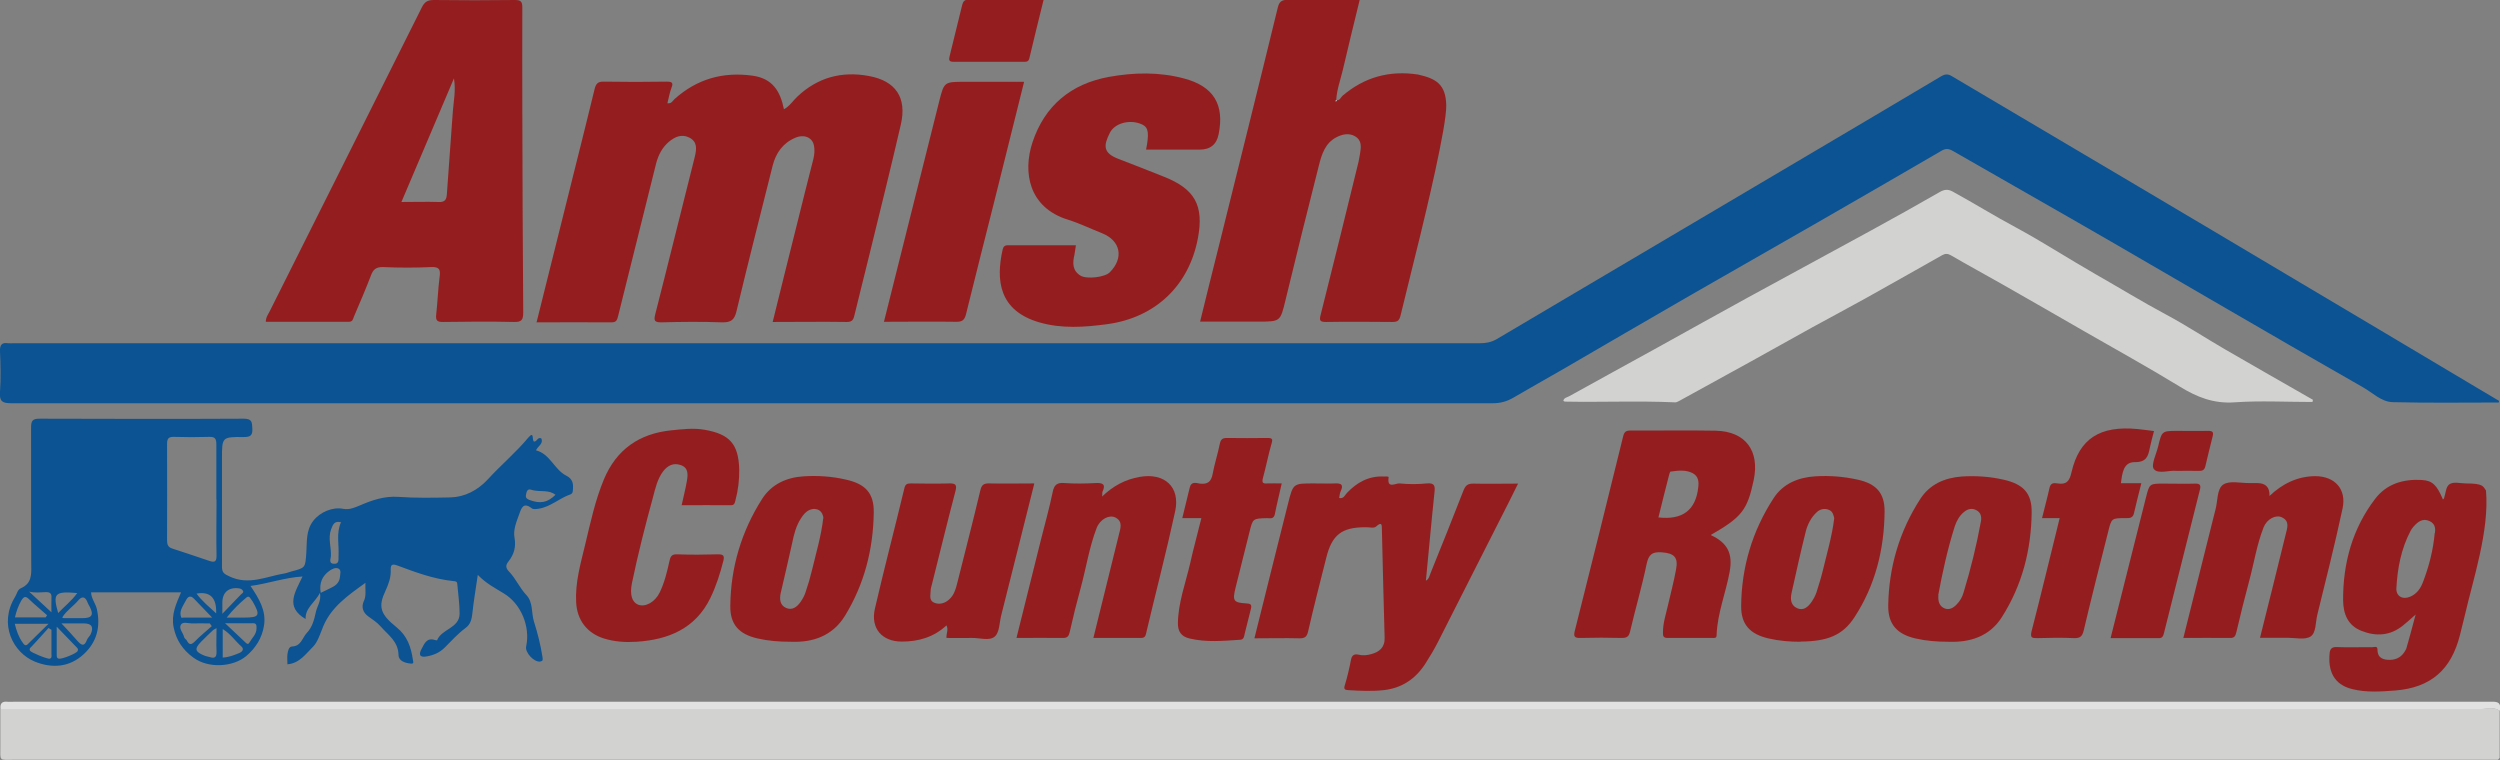 <?xml version="1.0" encoding="UTF-8"?>
<svg xmlns="http://www.w3.org/2000/svg" version="1.1" viewBox="0 0 1375.1 418">
  <rect x="0" y="0" width="1375.1" height="418" fill="#808080" stroke="none"/>
  <defs>
    <style>
      .cls-1 {
        fill: #941e1f;
      }

      .cls-2 {
        fill: #e1e1e1;
      }

      .cls-3 {
        fill: #0b5392;
      }

      .cls-4 {
        fill: #f9f5f4;
      }

      .cls-5 {
        fill: #d2d2d1;
      }

      .cls-6 {
        fill: #fdfcfd;
      }
    </style>
  </defs>
  <!-- Generator: Adobe Illustrator 28.7.1, SVG Export Plug-In . SVG Version: 1.2.0 Build 142)  -->
  <g>
    <g id="Layer_2">
      <g id="Layer_1-2">
        <g>
          <path class="cls-3" d="M1374.4,221.4c-19.5,0-38.9.3-58.4-.2-6.2-.2-11-5.2-16.3-8.2-24.8-14.1-49.4-28.4-74.1-42.7-28.7-16.6-57.3-33.4-86.1-49.9-21.7-12.5-43.5-24.8-65.2-37.3-2.4-1.4-4.2-1.6-6.7,0-22.5,13.1-45,26.1-67.6,39.1-23.6,13.6-47.3,27-70.9,40.6-23.2,13.4-46.4,26.9-69.6,40.4-9,5.2-18.2,10.3-27.2,15.6-3.6,2.1-7.2,3-11.3,3-271.6,0-543.2,0-814.8,0-4.9,0-6.6-1-6.2-6.2.5-7.5.3-15,0-22.5-.1-3.6,1.1-4.8,4.5-4.3,1,.1,2,0,3,0,268.8,0,537.5,0,806.3,0,3.4,0,6.4-.5,9.5-2.3,25.2-15,50.6-29.8,75.8-44.8,31.7-18.7,63.4-37.5,95.1-56.2,24.5-14.5,49.1-29,73.6-43.6,2.1-1.2,3.7-1.3,5.8,0,32.9,19.5,65.9,39,98.9,58.5,29.5,17.5,59.1,35,88.6,52.6,33.9,20.1,67.8,40.3,101.7,60.5,3.9,2.3,7.9,4.7,11.8,7,0,.4-.2.8-.3,1.1h0Z"/>
          <path class="cls-5" d="M1374.9,391c0,8.6,0,17.3,0,25.9-.3.3-.7.7-1,1-193.9,0-387.8,0-581.7,0s-523.1,0-784.6,0c-8.4,0-7.4,1-7.4-7.5,0-6.8,0-13.7,0-20.5,153.2,0,306.4,0,459.6,0h745.7c53,0,106,0,158.9,0,3.5,0,7.2-1.3,10.4,1h0Z"/>
          <path class="cls-1" d="M295.2,177c7.2-28.7,14.2-57.1,21.3-85.4,3.5-14.1,7.1-28.2,10.5-42.4.7-3,1.7-4.4,5.1-4.3,11.5.2,23,.2,34.5,0,2.8,0,4,.4,2.7,3.5-1,2.7-1.5,5.6-2.2,8.4,2.3.3,2.9-1.4,3.9-2.3,12.3-11,26.4-15.1,42.8-12.9,11.1,1.5,15.4,8.5,17.4,18.5,3.1-1.7,4.9-4.6,7.2-6.8,11.2-10.7,24.6-14.3,39.5-11.5,14.9,2.7,21,12,17.6,26.7-5.4,23.4-11.2,46.7-16.9,70-2.8,11.6-5.8,23.2-8.6,34.8-.5,2.2-1,3.8-4.1,3.8-13.5-.2-27,0-40.9,0,4.5-18,8.8-35.8,13.3-53.5,3-12.1,6-24.1,9.1-36.2.6-2.5.8-5,.3-7.4-.9-4.5-5.5-6.3-10.3-4.2-6.8,2.9-10.6,8.3-12.4,15.3-6.7,26.7-13.5,53.3-19.9,80.1-1.1,4.7-3,6.2-7.8,6.1-11.1-.4-22.3-.3-33.5,0-3.7,0-4.3-.8-3.4-4.4,7.4-28.9,14.5-57.9,21.8-86.8,1-4.2,1.4-8.1-3-10.4-4.3-2.2-8.1-.4-11.4,2.4-3.6,3.1-5.7,7.2-6.9,11.8-6.9,27.8-13.9,55.6-20.8,83.5-.6,2.3-.8,4-3.9,3.9-13.6-.1-27.3,0-41.2,0h0Z"/>
          <path class="cls-3" d="M262.8,316.2c-1.1,7.7-2.3,14.5-3,21.3-.3,3.1-1.1,6-3.6,7.8-4.3,3.2-7.8,7.1-11.6,10.9-2.7,2.7-5.9,4.1-9.6,4.8-4.3.9-4.8-1-3.1-4.1,1.5-2.8,2.8-6.3,7.2-4.9.4.1,1.3.3,1.3.2,2.5-6.3,12.2-6.6,12.4-14.5,0-5.6-.8-11.1-1.3-16.7-.1-1.3-1.3-1.3-2.3-1.4-10.6-1.1-20.6-4.8-30.5-8.5-2.7-1-3.9-.8-3.8,2.3.2,4.1-1.1,7.7-2.8,11.4-4.2,8.9-3.1,12.9,6.1,20.3,5.8,4.7,7.9,10.8,8.9,17.8.2,1.2.8,2.3-1.2,2.1-3.1-.3-6.6-1.4-6.7-4.7-.1-7.5-5.8-11.1-9.9-15.8-1.9-2.2-4.5-3.8-6.8-5.5-3-2.2-3.8-5.3-2.4-8.3,1.5-3.1.7-6.1.9-10.1-9.6,6.9-18.7,13.2-23.2,23.9-1.6,3.9-3.1,8.7-5.5,11.1-3.9,3.8-7.5,9.3-14.2,9.8,0-1.8-.2-3.7,0-5.5.3-1.7.6-4.2,2.6-4.3,5-.2,5.6-4.9,8.1-7.5,3-3.1,4.1-7.5,5-11.7.7-3.1,3-5.9,2.2-10.3-2.8,5.4-8.2,8.3-7.9,14.4-11.6-6.8-5.6-15-1.7-23.4-9.9.6-18.8,3.9-28.6,5.2,4.5,6.8,8.8,13.5,7.4,21.9-1.1,6.8-4.6,12.3-9.8,16.7-7.2,6-20.8,7-29.2.7-5.7-4.2-9.3-9.5-10.7-16.6-1.4-7,1.4-12.9,4.1-19.2h-49.5c.1,3.5,2.5,6.1,3.2,9.3,2.1,9.7,0,18-7.2,24.7-8,7.4-17.6,7.9-27,4.1-11.9-4.9-20-20.6-10.8-35.6,1-1.6,1.3-4,3.3-4.8,5.7-2.5,5.7-7.2,5.6-12.4-.2-25.3,0-50.6-.1-76,0-3.6.8-4.8,4.6-4.8,37.5.1,75,.2,112.5,0,4.6,0,4.4,2.2,4.6,5.4.2,3.9-1.1,4.7-4.8,4.7-11.9-.1-11.9,0-11.9,11.8,0,19.8,0,39.6,0,59.5,0,3.3,1.2,4,4,5.3,10.7,5.2,20.5,0,30.5-1.6,1.3-.2,2.5-.8,3.8-1.1,7.7-2,7.5-2,8.1-10.3.4-5.9-.3-12.2,3.8-17.5,3.7-4.8,10.6-7.8,16.6-6.6,3.3.6,6.2-.7,9.1-1.9,6.7-2.9,13.4-5.2,21-4.7,9.6.7,19.3.5,28.9.3,7.6-.2,14.9-3.9,20.4-9.9,7.2-7.9,15.4-14.7,22.3-23,3.5-4.1,1.8,1.9,3.2,2.2,1.6,0,1.9-2.6,3.9-1.8,1.4,2.9-1.7,4.1-2.9,6.6,7.8,2,10.1,10.6,16.6,13.9,3.9,2,4,4.7,3.7,8.1,0,1.1-.4,2-1.5,2.3-6,2.1-10.8,6.8-17.2,7.8-1.3.2-3,.5-3.9-.2-4.6-3.6-5.7-.2-6.9,3.2-1.5,4.2-3.4,8.4-2.6,13,.9,4.9-.2,9.1-3.3,13-1.4,1.8-1.9,3.3.2,5.5,3.8,3.9,5.9,9.1,9.7,13.1,3.7,4,2.6,9.7,4.1,14.5,2,6.4,3.7,12.9,4.7,19.6.2,1.5.3,2.1-1.3,2.4-3.4.4-8.4-5-7.7-8.3,2.4-10.9-2.8-23.5-12.3-29.2-4.7-2.9-9.7-5.4-14.3-10.2h0ZM187.6,287.3c-3.5-1-4.5,1.1-5.5,3.9-1.8,5,.2,9.9-.1,14.8-.1,1.4-1.3,4,1.6,4.1,3.1.2,2.5-2.2,2.6-4.2.4-6.2-1.4-12.6,1.4-18.7,0-.1-.1-.2-.2-.3,0,.1.1.3.2.4h0ZM119,274.8c0-10.1,0-20.3,0-30.4,0-2.9-.6-4.2-3.8-4.1-6.5.2-13,.2-19.5,0-3.2-.1-3.8,1.1-3.8,4,.1,17.6,0,35.3,0,52.9,0,2.2.4,3.7,2.8,4.5,6.9,2.2,13.8,4.6,20.7,6.9,2.8.9,3.7.2,3.7-2.9-.2-10.3,0-20.6,0-31h0ZM116.8,339.8c-3.8-4-7-7.2-10.1-10.5-2.6-2.7-4,0-4.7,1.4-1.4,2.8-3.7,5.5-2.3,9,0,.2.9,0,1.4,0h15.8,0ZM124.6,339.7h9.5c8.6,0,9.3-1.1,4.9-8.8-.4-.7-1-1.3-1.4-2-.6-.9-1.3-.9-2-.3-3.7,3.1-7.2,6.4-10.9,11.1h0ZM8.1,343c1,4.1,2.2,7.5,4.4,10.5.7,1,1.4,2.1,2.7.9,3.7-3.6,7.3-7.2,11.5-11.3H8.1ZM33.8,342.9c3.1,3.3,5.9,6.3,8.6,9.4,2.2,2.5,3.9,3.8,5.5-.5.4-1,1.4-1.8,1.9-2.8,1.9-4,.7-6.1-3.6-6.1-4.1,0-8.2,0-12.3,0h0ZM28.3,346.4c-.5-.3-1.1-.6-1.6-1-3,3.4-6.1,6.7-9.1,10-.6.7-1.7,1.2-1.1,2.5.5,1,9.8,4.8,10.9,4.4,1.3-.5.9-1.6.9-2.5,0-4.5,0-8.9,0-13.4h0ZM119.1,345.5c-1,.6-1.4.7-1.8,1-2.2,2.1-4.5,4.2-6.7,6.5-3.8,3.9-3.4,5.5,1.8,7.6.9.4,1.9.5,2.9.8,2.9,1,3.9,0,3.8-3-.2-4.1,0-8.3,0-13h0ZM8.2,339.6h16.9c.3-.4.5-.8.8-1.2-3.2-2.9-6.6-5.6-9.7-8.6-1.8-1.8-2.9-2.1-4.4.4-1.7,2.9-2.8,6-3.6,9.5ZM116.5,344.4c-.4-.5-.7-1-1.1-1.5-3.3,0-6.6-.1-9.9,0-2.1,0-4.9-1.1-6,.7-1.3,2.2,1.3,4.5,1.8,6.9.1.7,1.2,1.2,1.5,1.9,1.3,2.4,2.4,2.4,4.4.4,2.9-3,6.2-5.6,9.3-8.4ZM34.2,339.6c.3.2.5.4.8.4,3.5,0,7,0,10.5,0,5.1,0,6.2-1.8,3.8-6.4-.5-.9-1-1.7-1.3-2.6-1.3-3.2-3.2-2.9-5-.7-2.7,3.2-6.4,5.5-8.7,9.2h0ZM31.2,344.6v15.8c0,.8,0,1.6,1.1,1.9,1.6.4,9.7-2.8,10.4-4.2.5-1,0-1.5-.6-2.1-3.3-3.4-6.6-6.8-10.9-11.3h0ZM122.5,361.7c3.4-.2,6.2-1.3,9.1-2.5,2.1-.9,2.6-2.4,1.1-3.7-3.4-3-5.9-6.9-10.2-9.5v15.8h0ZM123.9,342.9c4,3.8,7.3,6.9,10.6,10,.8.8,1.9,2.1,2.7.5,1.4-2.5,3.9-4.5,3.9-7.8,0-1.6.1-2.9-2.2-2.8-4.7.1-9.5,0-15.1,0h0ZM176.4,326.1c2.4-1.2,4.5-2.1,6.5-3.2,2.4-1.2,3.9-3.1,4.1-5.7.1-1.5.9-3.6-.9-4.5-1.6-.7-3.3.2-4.8,1.2-4.1,2.9-5.8,6.8-4.9,12.1h0ZM305.6,272.2c-3.7-2.9-8.1-1.6-12.2-2.5-2-.5-3.2-1.2-3.9,1.5-.5,2.1-.5,3,2,3.9,5.6,2,9.5,1.5,14-2.9h0ZM122.3,337.6c4.1-4.3,7.1-7.4,10.2-10.6.6-.6,1.6-1,1.2-1.9-.4-.9-1.3-1.4-2.4-1.5-5.6-.7-9.1,2.3-9,8.1v5.9h0ZM28.3,336.9c0-2.5-.1-5.2,0-7.8.2-2.6-.6-3.5-3.3-3.4-2.9.1-5.8.5-9-.3,4,3.7,8,7.4,12.3,11.4ZM42.5,326.2c-12.4-1.1-13.6.2-10.5,11,3.5-3.7,7.4-6.7,10.5-11ZM118.9,337.4c.3-8.6-3.3-12.2-10.8-10.9,2.9,4,6.6,7,10.8,10.9Z"/>
          <path class="cls-1" d="M146.2,177c0-2.6,1.4-4.2,2.2-5.9,27.9-55.7,55.8-111.3,83.6-167C233.6.9,235.3,0,238.7,0c14.8.2,29.6.2,44.5,0,3.3,0,4.1.9,4.1,4.1-.1,18.8,0,37.6,0,56.4.1,37.1.2,74.2.5,111.4,0,4.2-1,5.3-5.2,5.2-13-.3-26-.2-39,0-3.1,0-4-.8-3.7-3.9.8-6.9,1-13.9,1.9-20.9.5-3.8.1-5.6-4.6-5.4-8.8.4-17.7.4-26.5,0-3.9-.1-5.5,1.4-6.7,4.7-2.9,7.6-6.1,15-9.3,22.5-.5,1.2-.6,2.9-2.8,2.9-15.2,0-30.5,0-45.9,0h0ZM220.8,111.1c7.3,0,13.8-.2,20.3,0,3.6.2,4.5-1.2,4.7-4.4,1-15.2,2.3-30.5,3.3-45.7.4-5.5,1.7-10.9.6-17.9-9.9,23.3-19.2,45.3-28.9,68h0Z"/>
          <path class="cls-1" d="M735,55c1.9.5,2.4-1.3,3.3-2.2,12.1-10.4,26-14.2,41.7-11.8,9.8,2.2,15.3,5.3,15.5,17s-11.5,59.9-14.3,71.5c-3.5,14.6-7.3,29.2-10.8,43.9-.7,2.9-1.6,3.7-4.5,3.7-12.2-.1-24.3-.2-36.5,0-3.4,0-3.8-.8-3-3.9,7.1-28.1,14-56.2,20.9-84.4.3-1.4.5-2.9.8-4.4.6-3.6,1-7.2-2.7-9.4-3.4-2-7.1-1.2-10.5.6-6,3.2-7.9,9.3-9.4,15.2-6.3,24.7-12.4,49.5-18.4,74.2-2.9,11.9-2.7,11.9-15,11.9h-32c3.5-14.2,6.9-28.1,10.4-41.9,10.8-43.6,21.7-87.1,32.3-130.7.8-3.4,2.1-4.4,5.6-4.4,13,.2,26,0,39.5,0-3.2,13-6.3,25.8-9.3,38.6-1.3,5.5-3.3,10.8-3.6,16.4-.2.2-.4.4-.6.6.2,0,.3.2.5,0,.5-.2.5-.5,0-.7h0Z"/>
          <path class="cls-5" d="M1271.9,221.1c-14.3,0-28.7-.8-42.9.2-11.5.8-20.7-2.9-30.1-8.7-17.3-10.6-35-20.3-52.5-30.4-14.8-8.5-29.5-17-44.3-25.4-9.6-5.5-19.3-10.7-28.9-16.3-1.9-1.1-3.2-1.1-5-.1-14,7.9-27.9,15.8-41.9,23.6-9.7,5.4-19.5,10.6-29.2,15.9-11.3,6.2-22.5,12.6-33.8,18.8-13.3,7.3-26.6,14.6-39.8,21.9-.7.4-1.6.8-2.3.7-20.1-.9-40.3,0-60.4-.4-.3,0-.5-.2-.9-.4.3-1.8,2.1-1.9,3.3-2.6,16.2-9,32.5-17.9,48.8-26.9,16.5-9.1,33-18.4,49.5-27.4,22.5-12.3,45.1-24.5,67.6-36.8,12.6-6.9,25.2-13.9,37.7-21.1,2.6-1.5,4.6-1.8,7.3-.3,11.7,6.4,23.1,13.5,34.9,19.8,14.8,8,28.9,17.2,43.6,25.6,13,7.4,25.7,15.2,38.8,22.2,11.2,6,21.8,13,32.7,19.3,16,9.3,32.1,18.4,48.1,27.6,0,.4-.2.7-.2,1Z"/>
          <path class="cls-1" d="M630.4,82.1c.3-1.3.4-2,.5-2.6,1.2-7.7.4-10.1-4.1-11.6-6.1-2.1-13.7,0-16.3,5.1-3.7,7.2-3.7,11.2,4.7,14.4,8.4,3.2,16.7,6.5,25,9.8,17,6.7,22.1,15.8,18.7,33.8-4.9,26.2-23.5,43.7-49.8,47.3-12.6,1.7-25.1,2.6-37.5-1-22.2-6.5-23.9-23.2-20.1-40.1.4-1.7,1.3-2.4,3.2-2.3,12.3,0,24.6,0,37.1,0-.3,2-.5,3.6-.8,5.2-1.1,4.5-1.2,8.7,3.3,11.5,3.5,2.1,13.4.9,16.1-1.8,7.9-7.9,6-17.4-4.2-21.5-6.3-2.5-12.5-5.5-18.9-7.5-21.5-6.7-24.8-26.1-19.4-42.5,6.7-20.2,21.2-32.2,42-36,13.8-2.5,27.8-2.8,41.5.9,16.1,4.3,22.2,14.3,18.9,30.6-1.1,5.7-4.6,8.5-10.5,8.5h-29.3Z"/>
          <path class="cls-1" d="M690,351c6.2-25,12.3-49.5,18.5-74.1,2.8-11.1,2.8-11,14.2-11s7.7.2,11.5,0c3.7-.2,4.9.8,3.2,4.4-.5,1.1-.6,2.4-.8,3.6,2.5.6,3.1-1.6,4.3-2.8,5.5-5.8,12-9.4,20.3-9,.9,0,2.8-.2,2.6.5-1,6.5,3.9,3.1,6,3.3,5,.5,10,.5,15,0,4.5-.4,4.6,1.5,4.2,5.2-1.7,16-3.1,32.1-4.7,48.3,1.9-1,2-3,2.7-4.5,6.1-15,12.1-30.1,18-45.2,1.1-2.7,2.3-3.7,5.3-3.7,8,.2,16,0,24.7,0-3.7,7.5-7.2,14.5-10.8,21.5-11.1,21.9-22.2,43.8-33.3,65.7-2.1,4.1-4.5,8.1-7,12-5.4,8.3-12.9,13.3-22.8,14.4-6.5.7-13,.4-19.5,0-1.9-.1-2.6-.5-1.9-2.7,1.4-4.6,2.5-9.3,3.4-14,.5-2.8,2.1-3.3,4.2-2.8,2.4.6,4.7.3,6.9-.3,4.5-1.2,7.6-3.7,7.4-9.1-.6-19.8-1-39.6-1.5-59.4,0-2.6,0-4.6-3.3-1.6-1.1,1-3.8.2-5.8.3-13,0-18.4,4.2-21.5,16.8-3.4,13.5-6.9,27-10,40.6-.7,2.9-1.8,3.7-4.6,3.7-8.2-.2-16.3,0-24.8,0h0Z"/>
          <path class="cls-1" d="M941.2,294.4c9,4.2,12,10.1,10.2,20-2.1,11.7-6.8,22.9-7.2,35,0,1.8-1.3,1.5-2.5,1.5-8.2,0-16.3,0-24.5,0-2.6,0-2.5-1.4-2.5-3.2,0-5,1.6-9.8,2.7-14.6,1.5-6.6,3.3-13.2,4.5-19.9,1.3-6.7-1.1-8.9-7.8-9.4-5.3-.4-7.3,1.2-8.4,6.5-2.6,12.5-6.2,24.7-9.1,37.1-.7,3-2,3.5-4.7,3.5-7.5-.2-15-.2-22.5,0-3.3.1-4-.7-3.2-3.9,9-35.6,17.8-71.3,26.6-107,.6-2.4,1.5-3.2,4-3.2,15.7.1,31.3-.2,47,.1,16.3.4,24.2,11,20.8,27.2-3.5,16.5-6.5,20.3-23.5,30.1h0ZM912.2,284.6c13.3,1.5,20.5-4,21.9-16.5.4-3.2.1-6.1-3-7.8-3.8-2-8.1-1.5-12.2-.9-.4,0-.7,1.4-.9,2.1-2,7.7-3.9,15.4-5.8,23.1h0Z"/>
          <path class="cls-1" d="M1343.6,274.8c.2-.2.6-.4.7-.7.9-2.6,1-6.2,2.8-7.6,2.3-1.8,6.1-.6,9.2-.6,9.8,0,9.4,1.6,11.1,3.9,1.9,22.1-7,48.4-11.8,69.3-.8,3.4-1.7,6.8-2.5,10.1-4.8,19.1-15.9,29-35.6,30.6-7.9.6-16,1.2-23.8-.8-10.1-2.5-13.3-10.1-12.3-19.8.2-2.1,1.1-3.4,3.8-3.3,6.5.3,13,0,19.5.1,1.1,0,3-.9,3,1.2,0,3.8,1.9,5.4,5.5,5.7,3.9.3,7.2-.9,9.4-4.4.4-.7.9-1.4,1.1-2.2,1.6-5.7,3.2-11.4,5-18.3-2.9,2.6-4.9,4.4-6.9,6-7,5.7-14.8,6.2-22.9,3-7.6-3-10-9.4-10.1-16.8-.1-20.4,5.1-39.4,17.6-55.8,6.3-8.3,15.5-11,25.7-10.4,5.8.3,8.3,2.8,11.6,10.7h0ZM1339.3,293.2c.3-2,.4-5.1-3-6.6-3.7-1.7-6.4.4-8.7,3-.7.8-1.3,1.6-1.7,2.4-5.2,9.9-7.2,20.6-7.8,31.6-.2,4.4,3.5,6.4,7.6,4.6,3.8-1.6,5.9-4.8,7.2-8.5,3.1-8.2,5.4-16.7,6.3-26.6h0Z"/>
          <path class="cls-1" d="M374.9,278c1.1-5,2.2-9.2,2.9-13.4.6-3.5,1-7.3-3.4-8.8-4-1.4-7.2.3-9.6,3.4-3.2,4.2-4.3,9.3-5.6,14.2-4.3,15.7-8.3,31.4-11.6,47.3-1.3,6.4,0,10.5,3.4,11.9,4,1.5,9.3-1.4,11.9-6.8,2.6-5.4,4-11.2,5.3-17.1.5-2.5,1.2-4,4.4-3.8,7.5.3,15,.2,22.5,0,2.9,0,3.4.9,2.8,3.5-1.8,7.1-4,14-7.2,20.6-8.3,16.9-23.2,22.9-40.7,24-6,.4-11.9,0-17.8-1.8-9.3-2.9-14.8-10.1-15.3-19.9-.6-11,2.5-21.4,5-31.9,2.9-12.1,5.5-24.3,10.3-35.8,6.9-16.4,19.4-25.1,37-26.9,6.1-.6,12.2-1.4,18.4-.3,13.7,2.4,18.6,7.8,19,21.7.1,5.8-.6,11.6-2.1,17.2-.4,1.5-.6,2.7-2.7,2.6-8.8-.1-17.6,0-26.9,0h0Z"/>
          <path class="cls-1" d="M486.2,177c10.2-40.7,20.3-81,30.4-121.3,2.7-10.7,2.8-10.7,13.9-10.7h32.8c-5.5,22.1-10.9,43.8-16.3,65.4-5.2,20.7-10.5,41.4-15.6,62.2-.8,3.4-2.1,4.5-5.6,4.4-13-.2-26,0-39.6,0h0Z"/>
          <path class="cls-2" d="M1374.9,391c-3.3-2.4-6.9-1-10.4-1-53,0-106,0-158.9,0H459.9c-153.2,0-306.4,0-459.6,0-.4-3,.8-4.4,3.9-4,1,.1,2,0,3,0,453.8,0,907.7,0,1361.5,0,3.5,0,7.5-.8,6.3,5Z"/>
          <path class="cls-1" d="M606.1,273.2c6.1-5.9,12.8-9.5,20.8-10.9,13.6-2.4,22.4,5.5,19.5,18.9-4.9,22.6-10.8,45.1-16.1,67.6-.5,2.1-1.7,2.1-3.2,2.1h-25.7c4.7-19.1,9.4-37.9,14-56.7.8-3.4,2.5-7.4-2-9.6-3.4-1.6-8.3,1-10.2,5.8-4.1,10.7-5.8,22.1-8.8,33.1-2.2,8-4.2,16-6,24.1-.5,2.3-1.3,3.4-3.9,3.3-8.3-.1-16.6,0-25.4,0,4.6-18.3,9-36.2,13.5-54.2,2.2-8.7,4.6-17.3,6.4-26,.8-4,2.4-5.4,6.6-5,5.6.4,11.3.3,17,0,3.9-.2,5.8.6,3.8,4.8-.2.5,0,1.3-.2,2.7h0Z"/>
          <path class="cls-1" d="M1200.9,351c5.6-22.4,11.1-44.4,16.6-66.4.4-1.4.7-2.9,1.1-4.3,1.3-4.7.7-11.4,4.3-13.8,3.5-2.3,9.6-.7,14.6-.8,1.3,0,2.7,0,4,0,4.8,0,7,2.4,6.8,7.1,7.2-6.8,15.4-10.8,25.1-10.9,10.9,0,17.4,7.2,15.1,17.8-4.2,19.6-9.1,39-13.9,58.5-1,4.1-.6,9.9-3.7,11.9-3.1,2-8.3.7-12.7.7-4.9,0-9.9,0-15.1,0,4.8-19.2,9.5-38,14.1-56.8.8-3.4,2.5-7.4-2.2-9.5-3.3-1.5-8.1,1-9.9,5.5-3.8,9.6-5.3,19.8-8,29.7-2.5,9.3-4.8,18.6-7,28-.5,2-1,3.3-3.5,3.2-8.5-.1-16.9,0-25.8,0h0Z"/>
          <path class="cls-1" d="M568.9,266c-6.2,24.6-12.1,48.5-18.2,72.5-1,4-.9,9.3-3.5,11.6-2.9,2.6-8.3.7-12.6.8-4.7.1-9.3,0-14,0-.2-2.4,1.2-4.4,0-6.9-7,6.5-15.4,8.9-24.6,8.9-10.9,0-17.2-7.3-14.8-18,5.1-22.1,10.9-44.1,16.2-66.2.5-2.3,1.4-2.8,3.6-2.8,7,.1,14,.2,21,0,3.6-.1,4.5.7,3.5,4.4-4.5,17-8.6,34.1-12.9,51.1-.3,1.1-.7,2.3-.7,3.4,0,2.4-1.1,5.4,1.9,6.7,2.9,1.2,5.9.4,8.3-1.8,2.9-2.6,3.7-6.2,4.6-9.7,4.2-16.7,8.5-33.4,12.5-50.2.7-3,1.8-4,4.9-3.9,8,.2,16,0,24.6,0h0Z"/>
          <path class="cls-1" d="M435.3,353c-7,0-12.8-.5-18.5-1.8-10.2-2.3-15.3-7.6-15.1-18,.2-21.1,6.1-40.9,17.5-58.8,5.2-8.1,13.4-11.8,22.8-12.4,7.8-.5,15.6,0,23.3,1.8,10.7,2.4,15.5,7.4,15.3,18.2-.3,20.2-5.2,39.4-15.9,56.8-6.9,11.2-17.9,14.6-29.3,14.2h0ZM452.9,285.3c-.1-4.2-3.6-6.5-7.6-4.8-2.1.9-3.4,2.6-4.6,4.4-2.8,4.2-4,9-5,13.9-2,9.2-4.2,18.4-6.3,27.5-.7,3.3-.4,6.6,3,8.1,3.5,1.5,6.1-.7,8-3.4,1.1-1.6,2.1-3.4,2.7-5.3,1.4-4.1,2.6-8.2,3.6-12.4,2.2-9.3,5-18.5,6.1-28.2h0Z"/>
          <path class="cls-1" d="M990.2,353c-5.8,0-11.6-.5-17.3-1.8-10.2-2.3-15.3-7.6-15.2-17.9.2-21.3,6.1-41.2,17.8-59.2,5.2-8.1,13.6-11.5,22.9-12.1,7.8-.5,15.6.1,23.3,1.8,10.1,2.2,15,7.2,14.9,17.6-.2,20.8-5.1,40.5-16.5,58-6.5,10.1-15,13.4-29.8,13.5h0ZM1008.9,285c-.4-1.5-.7-3.6-2.8-4.5-2.5-1.1-5-.5-6.9,1.3-3.1,2.9-5,6.7-6,10.7-2.8,11.2-5.3,22.5-7.8,33.8-.7,3.3-.4,6.6,3,8.2,3.5,1.6,6.1-.6,8-3.4,1.1-1.6,2.1-3.4,2.7-5.2,1.3-4.1,2.6-8.2,3.6-12.4,2.2-9.3,5-18.5,6.2-28.5h0Z"/>
          <path class="cls-1" d="M1071.9,353c-6.7,0-12.5-.5-18.2-1.8-10.1-2.3-15.2-7.7-15.1-18,.3-21.1,6.1-40.9,17.6-58.7,5.2-8.1,13.4-11.7,22.8-12.4,7.8-.5,15.6,0,23.3,1.8,10.4,2.4,15.3,7.2,15.2,17.8-.2,20.6-5.2,40.1-16.3,57.6-6.9,11-17.9,14.1-29.3,13.7h0ZM1066.2,327.3c-.3,3.6.6,6.1,3.3,7.3,2.6,1.1,4.9-.2,6.7-2.1,1.9-1.9,3.2-4.2,3.9-6.8,3.9-12.8,7.1-25.8,9.5-39,.4-2.4,0-4.7-2.4-6-2.4-1.4-4.9-.8-6.9.9-2.5,2-4.1,4.9-5.1,7.9-4,12.6-6.8,25.5-9.1,37.9h0Z"/>
          <path class="cls-1" d="M1177.8,265.9c-1.4,5.7-2.8,10.9-4,16.3-.6,2.9-2.5,2.8-4.8,2.8-7.5,0-7.6,0-9.4,7.4-4.6,18.1-9.2,36.3-13.5,54.5-.8,3.2-2,4.2-5.3,4.1-6.7-.3-13.3-.2-20,0-3.1,0-4.3,0-3.3-4,5.3-20.5,10.2-41.1,15.4-62h-9.7c1.4-5.8,2.9-11.1,4.1-16.6.6-2.9,2.5-2.8,4.4-2.5,4.9.8,6.6-1.2,7.7-6.1,4.3-18.6,15.7-25.8,36.4-23.8,3,.3,5.9.7,9,1.1-.8,3.2-1.7,6.2-2.3,9.2-.9,4.7-1.9,8-8.4,7.9-6.2,0-6.8,6.2-7.5,11.6h11.2Z"/>
          <path class="cls-1" d="M660.7,285h-10.4c1.4-5.9,2.8-11.3,4.1-16.8.8-3.6,3.6-2.5,5.6-2.2,4.2.5,6.2-1,7-5.3,1-5.5,2.8-10.9,3.9-16.4.5-2.4,1.3-3.4,3.8-3.4,7.5.1,15,.1,22.5,0,2.5,0,3,.5,2.2,3.1-1.8,6.2-3,12.6-4.7,18.8-.7,2.6-.2,3.3,2.3,3.1,2.5-.1,5,0,8,0-1.3,5.9-2.7,11.4-3.8,17-.6,2.8-2.6,2.1-4.3,2.1-7.9.2-7.8.2-9.7,7.9-2.5,10.1-5.1,20.3-7.6,30.4-1.8,7.2-1.1,8.2,6,8.6,2.2.1,3,.6,2.5,2.8-1.2,4.6-2.3,9.3-3.5,14-.3,1.4-.4,3.1-2.5,3.2-9.3.6-18.5,1.5-27.8-.7-4.7-1.1-6.5-4-6.4-8.6.2-11.3,4.2-21.8,6.7-32.6,1.8-8.2,4.1-16.3,6.2-25h0Z"/>
          <path class="cls-1" d="M1160.9,351c6.6-26.1,13-51.8,19.5-77.5,1.9-7.5,1.9-7.5,9.9-7.5s11.3.2,17,0c3.1-.1,3.3,1.1,2.7,3.5-6.6,26.3-13.2,52.7-19.8,79-.4,1.7-1.1,2.6-3,2.5-8.6,0-17.2,0-26.2,0h0Z"/>
          <path class="cls-1" d="M574,0c-2.7,10.9-5.3,21.4-7.8,32-.4,1.8-1.4,2-2.8,2-13,0-26,0-38.9,0-2.5,0-2.7-1-2.2-3,2.3-9.5,4.7-19,7-28.5.5-1.9,1.4-2.7,3.5-2.7,13.6,0,27.3,0,41.3,0h0Z"/>
          <path class="cls-1" d="M1197.1,259c-3.8-.5-10,2-12.4-1-1.7-2.2,1.4-8.3,2.4-12.6,2-8.4,2.1-8.4,10.7-8.4s11.3.1,16.9,0c2.3,0,2.9.7,2.4,2.8-1.4,5.6-2.8,11.2-4.1,16.8-.5,2-1.7,2.5-3.7,2.4-3.8-.1-7.6,0-12.2,0Z"/>
          <path class="cls-2" d="M1374,417.9c.3-.3.7-.7,1-1-.3.3-.7.7-1,1Z"/>
          <path class="cls-4" d="M187.6,287.3c0-.1-.1-.3-.2-.4,0,.1.1.2.2.3h0c0,0,0,0,0,0Z"/>
          <path class="cls-6" d="M735,55c.4.3.4.5,0,.7-.1,0-.3,0-.5,0,.2-.2.4-.4.6-.6h0s0,0,0,0Z"/>
        </g>
      </g>
    </g>
  </g>
</svg>